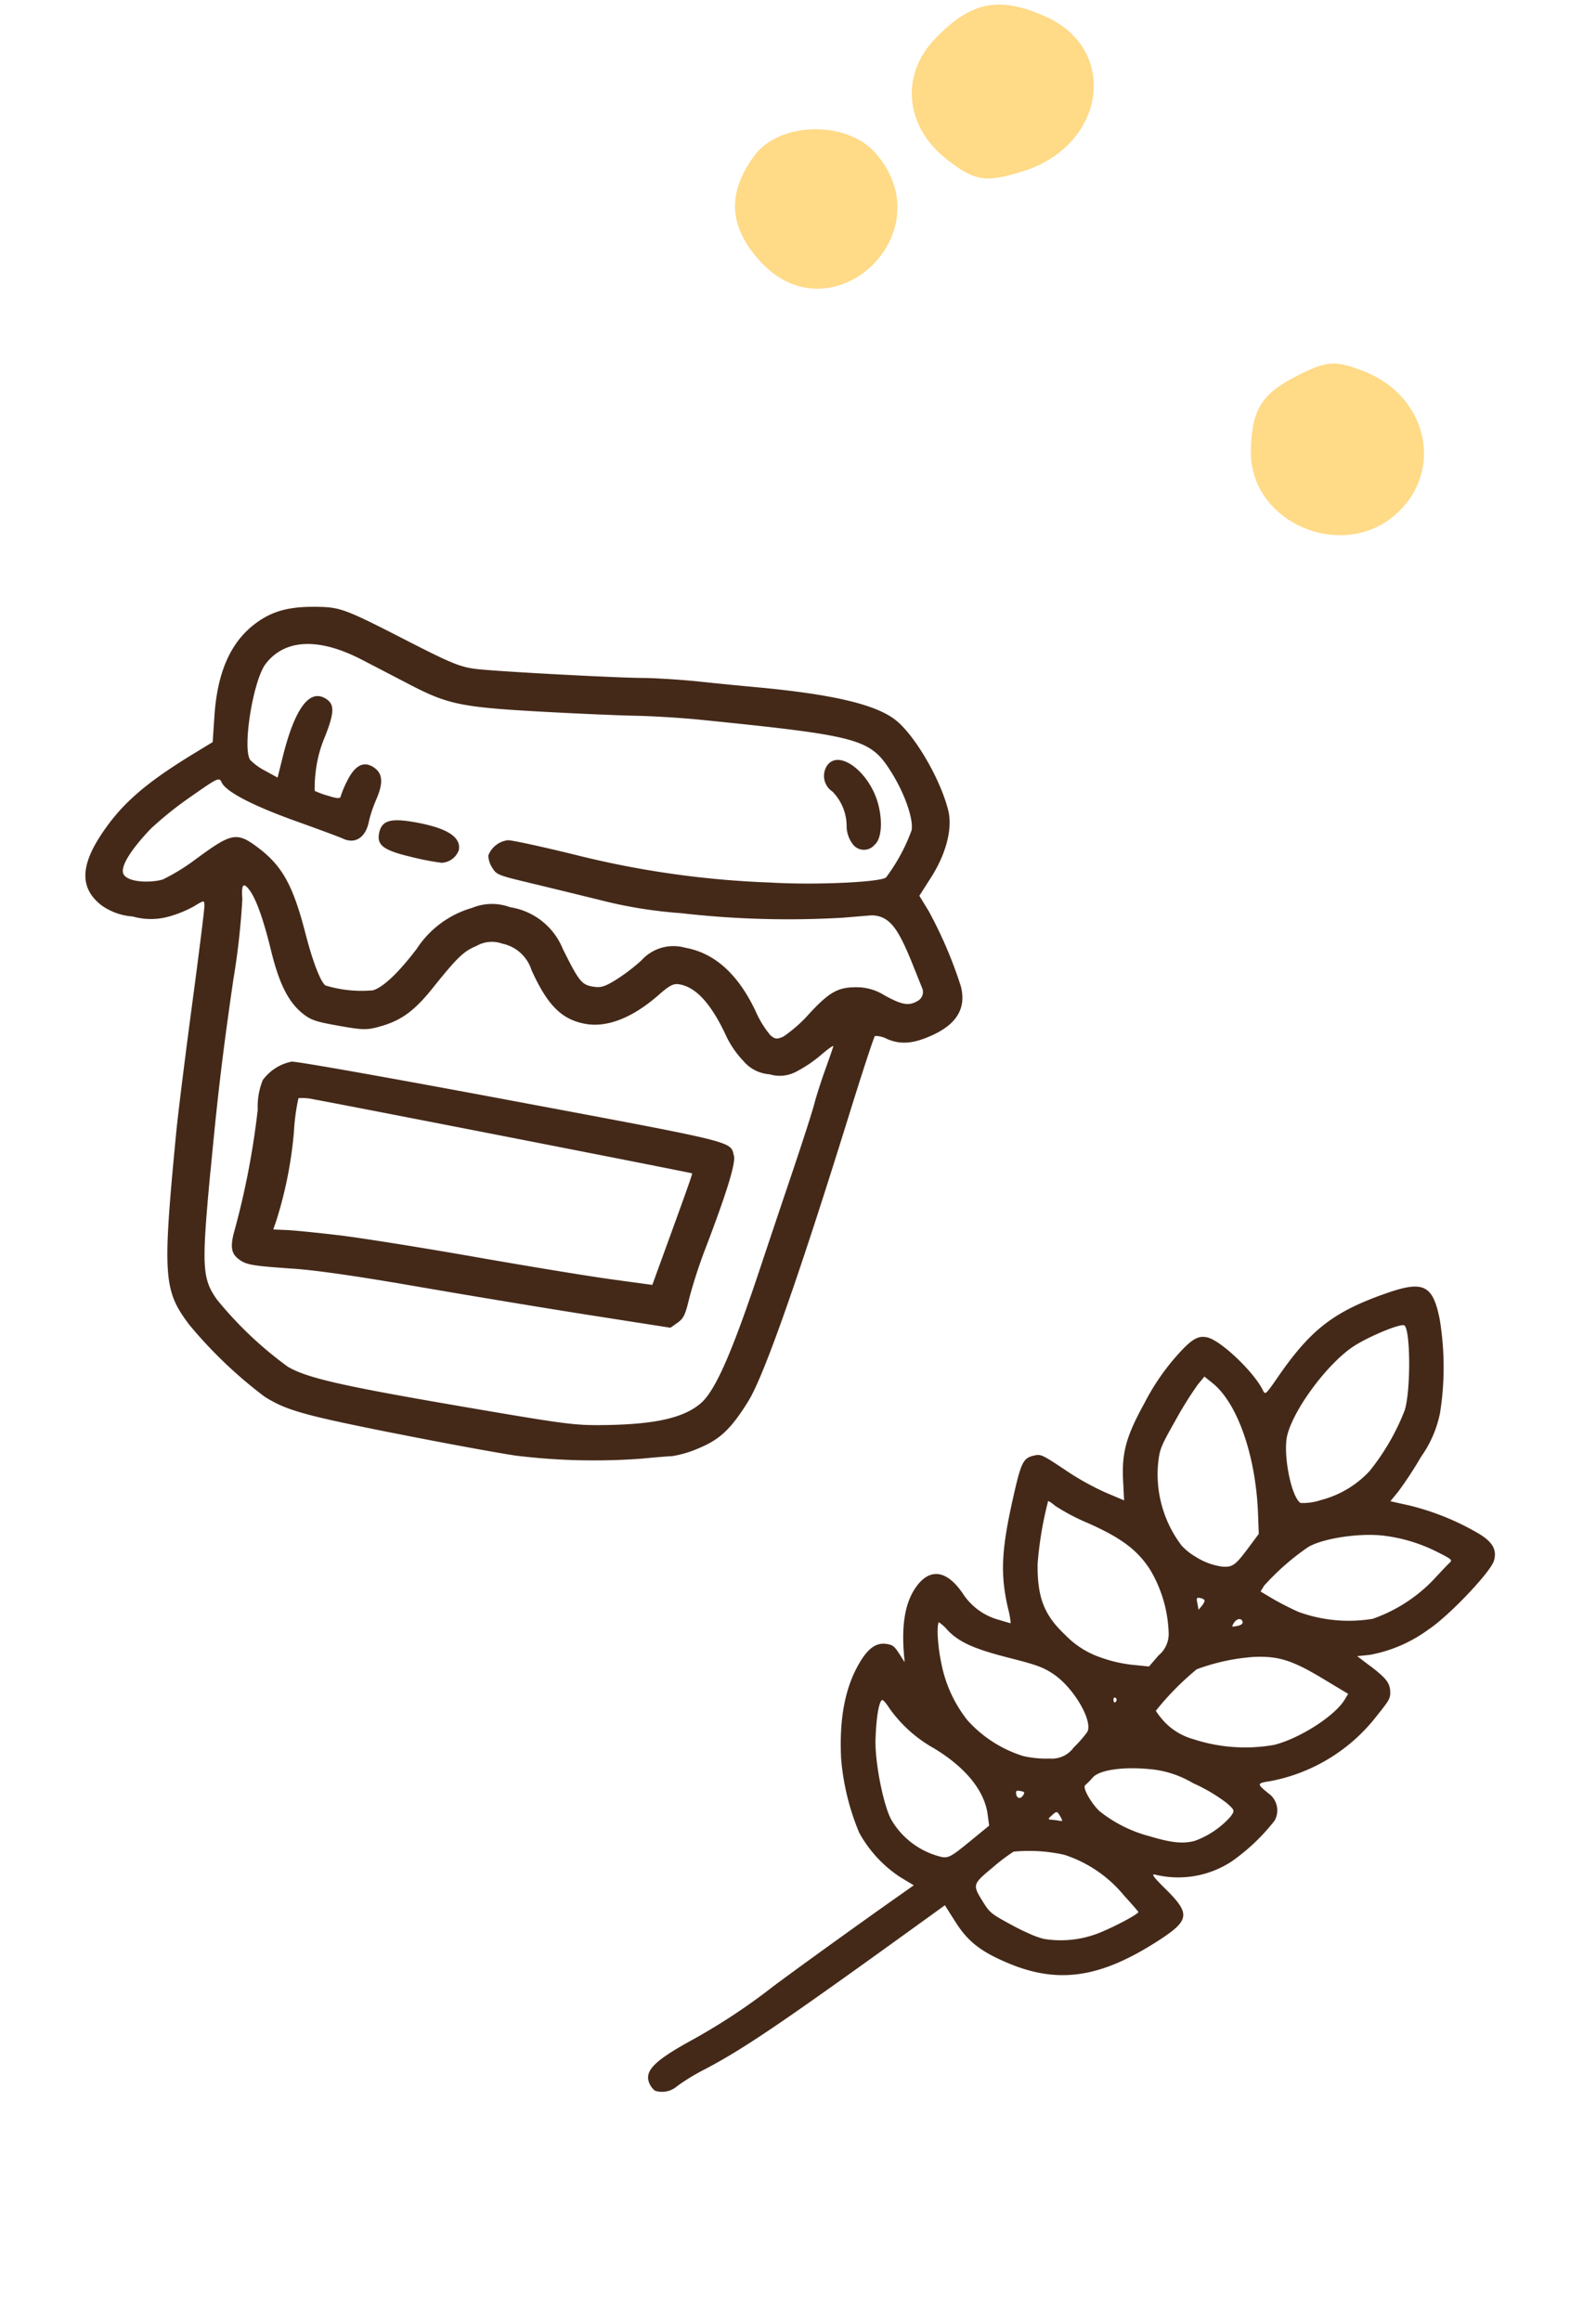<svg xmlns="http://www.w3.org/2000/svg" xmlns:xlink="http://www.w3.org/1999/xlink" width="168.89" height="245.487" viewBox="0 0 168.89 245.487"><defs><clipPath id="a"><rect width="93.746" height="84.936" fill="#442919"/></clipPath><clipPath id="b"><rect width="73.358" height="55.494" fill="#ffda87"/></clipPath><clipPath id="c"><rect width="52.026" height="114.672" fill="#442919"/></clipPath></defs><g transform="translate(-1667.808 -712.586)"><g transform="matrix(0.985, 0.174, -0.174, 0.985, 1750.076, 393.065)"><g transform="translate(-0.489 386.055)" clip-path="url(#a)"><path d="M42.717,84.818h0c5.246.11,11.06.151,12.921.089a67.663,67.663,0,0,0,13.208-2.025c1.222-.345,2.594-.7,3.049-.8a11.679,11.679,0,0,0,2.638-1.33c2.039-1.3,3-2.619,4.278-5.823,1.159-2.918,2.951-13.77,5.206-31.527.6-4.742,1.168-8.7,1.258-8.8a2.647,2.647,0,0,1,1.339.094c1.543.356,2.88-.01,4.7-1.285,2.3-1.607,2.96-3.44,2-5.556A45.557,45.557,0,0,0,88.571,20.6l-1.249-1.416.885-2.132c1.137-2.742,1.348-5.5.557-7.283-1.4-3.156-4.964-7.338-7.251-8.5-2.4-1.22-7.058-1.464-15.058-.8q-2.971.248-5.946.454c-1.96.138-4.784.456-6.111.685-2.514.433-13.777,1.818-16.907,2.078-2.116.177-2.881.018-8.884-1.834C22.471-.036,21.692-.186,19.583.128,16.543.58,14.819,1.339,13.29,2.9c-2.345,2.39-3.226,5.8-2.718,10.511l.3,2.775L9.091,17.753c-4.574,4.036-6.664,6.658-8.2,10.282s-1.1,5.88,1.411,7.2a6.446,6.446,0,0,0,3.44.582,7.005,7.005,0,0,0,3.8-.669,12.333,12.333,0,0,0,2.407-1.521c.956-.839.958-.84,1.077-.235.065.334.308,5.134.539,10.666s.542,11.588.69,13.457c1.208,15.25,1.567,16.691,4.924,19.8a47.378,47.378,0,0,0,9.134,6.077c2.534,1.03,4.435,1.218,14.4,1.429M11.468,28.469A21.805,21.805,0,0,1,8.221,31.4c-1,.526-3.4.993-4.15.248-.787-.786.8-3.6,1.98-5.344A37.784,37.784,0,0,1,9.6,22.27c2.476-2.481,2.591-2.561,2.95-2.049.625.892,3.67,1.851,8.477,2.67,2.515.429,4.835.853,5.157.942,1.433.4,2.416-.545,2.425-2.326a13.958,13.958,0,0,1,.366-2.375c.445-1.891.181-2.852-.908-3.3q-1.687-.7-2.456,1.882a10.6,10.6,0,0,0-.4,1.733c0,.3-.265.343-1.367.2a9.19,9.19,0,0,1-1.443-.258,13.137,13.137,0,0,1-.238-1.8,13.492,13.492,0,0,1,.308-4.04c.534-2.632.42-3.5-.518-3.924-1.937-.882-3.137,1.442-3.508,6.792l-.157,2.27-1.4-.474a6.393,6.393,0,0,1-1.774-.852c-1.054-1.054-1.167-8.37-.159-10.3,1.544-2.96,5.065-3.732,9.979-2.189l5.5,1.726c4.237,1.329,5.753,1.372,13.979.387,3.736-.447,8.263-1.046,10.06-1.328s4.912-.636,6.924-.783C78.21,3.636,79.317,3.739,82.1,6.8c1.8,1.977,3.21,4.49,3.21,5.709a19.442,19.442,0,0,1-1.785,5.362c-.383.594-7.285,2.14-11.927,2.671a99.278,99.278,0,0,1-20.854.712c-3.623-.241-6.913-.368-7.311-.282a2.541,2.541,0,0,0-1.758,1.942,2.45,2.45,0,0,0,.606,1.178c.581.676.749.713,4.115.917,1.93.117,5.372.337,7.649.489a48.176,48.176,0,0,0,8.753-.116,99.462,99.462,0,0,0,16.962-2.507l2.77-.73a2.729,2.729,0,0,1,2.25.4l.076.053c.794.551,1.653,1.645,3.03,3.856l1.437,2.309a1.069,1.069,0,0,1-.21,1.375c-.858.739-1.54.748-3.6.054a5.473,5.473,0,0,0-2.794-.367c-2.129.319-2.916.927-4.653,3.593a14.876,14.876,0,0,1-2.322,2.934c-.635.416-.794.428-1.374.1a10.447,10.447,0,0,1-1.975-2.226c-2.529-3.561-5.356-5.323-8.54-5.323a4.547,4.547,0,0,0-4.288,2.108,19.7,19.7,0,0,1-2.25,2.453c-1.107.995-1.493,1.188-2.375,1.188-1.173,0-1.52-.309-3.789-3.374a7.2,7.2,0,0,0-6.259-3.371,5.511,5.511,0,0,0-3.942.768,10.429,10.429,0,0,0-5.019,5.284c-1.458,2.831-2.788,4.626-3.8,5.127a13.171,13.171,0,0,1-5.023.37c-.575-.255-1.769-2.232-3.059-5.065-2.173-4.774-3.66-6.607-6.548-8.068-2.438-1.234-2.982-1.039-6.026,2.147M18.542,60.91c-.649-7.943-.91-12.576-1.147-20.381a78.561,78.561,0,0,0-.548-8.567c-.376-1.442-.219-1.774.52-1.1.892.807,2.013,2.758,3.415,5.943,1.477,3.357,2.781,5.092,4.526,6.026.925.495,1.488.577,3.953.577,2.641,0,3-.061,4.413-.755,1.989-.977,3.184-2.232,4.618-4.853,2.037-3.723,2.559-4.438,3.835-5.258a3.249,3.249,0,0,1,2.592-.7,4.133,4.133,0,0,1,3.569,2.227c2.313,3.371,4.043,4.581,6.58,4.6,2.341.018,4.826-1.5,7.1-4.337.994-1.24,1.352-1.51,2-1.51,1.817,0,3.726,1.5,5.9,4.647a10.186,10.186,0,0,0,2.191,2.179A3.944,3.944,0,0,0,75,40.53a3.7,3.7,0,0,0,2.76-.787A13.977,13.977,0,0,0,80,37.577c.618-.758,1.124-1.272,1.124-1.141s-.18,1.271-.4,2.536-.454,2.979-.518,3.81-.534,4.25-1.043,7.6-1.211,8.028-1.561,10.4c-1.4,9.5-2.436,13.736-3.743,15.306-1.541,1.85-4.466,3.051-9.9,4.064-2.856.533-3.975.58-14.976.635-12.9.065-16.6-.121-18.8-.942a39.947,39.947,0,0,1-8.622-5.695c-1.934-1.934-2.2-3.1-3.029-13.238" transform="translate(0 0)" fill="#442919"/><path d="M102.073,158.529l8.552-.166.65-.653c.557-.56.667-.955.772-2.767a52.8,52.8,0,0,1,.773-5.487c1.176-6.092,1.594-9.435,1.268-10.15-.68-1.493.439-1.416-24.361-1.674-13.147-.137-23.115-.141-23.463-.009a5,5,0,0,0-2.66,2.448,7.392,7.392,0,0,0,.018,3.165,84.833,84.833,0,0,1-.18,12.851c-.2,1.824.017,2.574.883,3.044.907.492,1.473.494,5.941.02,2.481-.264,6.813-.4,13.457-.421,5.389-.018,13.647-.107,18.35-.2m-33.218-3.281-1.411.187.162-1.019a43.452,43.452,0,0,0,.2-9.478,22.408,22.408,0,0,1-.154-3.642,5.575,5.575,0,0,1,1.644-.154c2.341-.01,40.683.688,40.75.743s-.372,2.582-1.674,9.971l-.419,2.377-4.316.17c-2.374.094-8.971.175-14.661.18s-12.226.115-14.525.244-4.816.318-5.592.421" transform="translate(-41.294 -89.613)" fill="#442919"/><path d="M89.542,63.406h0a27.537,27.537,0,0,0,3.3.054,2.025,2.025,0,0,0,1.568-1.648c0-1.4-1.64-2.074-5.047-2.084-2.7-.008-3.563.437-3.572,1.848-.007,1.256.813,1.657,3.747,1.83" transform="translate(-55.905 -38.919)" fill="#442919"/><path d="M216.864,22.1a5.238,5.238,0,0,1,2.147,3.483,3.249,3.249,0,0,0,.96,1.638,1.467,1.467,0,0,0,2.268-.339c.593-.689.463-2.436-.314-4.19-1.442-3.26-5.171-5.207-6.094-3.181a1.983,1.983,0,0,0,1.033,2.59" transform="translate(-140.522 -12.173)" fill="#442919"/></g></g><g transform="translate(1801.125 794.305) rotate(-179)"><g transform="translate(-16.783 25.249)" clip-path="url(#b)"><path d="M6.535,17.394c3.038,1.116,3.892,1.046,6.977-.577,3.787-1.993,4.79-3.663,4.816-8.006C18.369,1.072,8.152-2.979,2.6,2.576-2.152,7.325-.126,14.944,6.535,17.394" transform="translate(0 0)" fill="#ffda87"/><path d="M25.625,38.438c4.952,2.082,7.831,1.454,11.567-2.523,3.706-3.943,3.069-9.444-1.484-12.829-2.989-2.221-4.09-2.369-8-1.08-8.723,2.88-10.02,13.095-2.084,16.432" transform="translate(15.266 15.891)" fill="#ffda87"/><path d="M47.357,28.273c2.814-4.018,2.558-7.521-.81-11.107-7.7-8.2-19.589,3.278-12.036,11.623,3.12,3.449,10.27,3.16,12.846-.516" transform="translate(24.07 10.759)" fill="#ffda87"/></g></g><g transform="translate(1792.103 832.984) rotate(31)"><g clip-path="url(#c)"><path d="M46.473,37.187,44.778,37l1.081-.81A15.1,15.1,0,0,0,49.8,30.676c1.113-2.334,2.5-8.582,2.182-9.787-.326-1.221-1.252-1.685-3.2-1.616a27.255,27.255,0,0,0-7.463,1.217l-1.97.655.19-1.322a40.862,40.862,0,0,0,.171-4.405,12.071,12.071,0,0,0-.667-4.981,31,31,0,0,0-5.123-8.462c-2.486-2.748-3.6-2.663-6.217.474-3.776,4.519-4.927,7.425-5.313,13.4-.158,2.473-.168,2.5-.661,2.179-1.815-1.173-6.521-2.217-7.915-1.758-1.012.332-1.385,1.1-1.856,3.814a24.243,24.243,0,0,0-.266,5.534c.149,4.035.626,5.752,2.293,8.235l1.161,1.727-2.059.294a28.566,28.566,0,0,1-5.019.155c-2.773-.13-3-.108-3.482.351-.917.866-.882,1.29.411,5.192,1.733,5.218,2.963,7.491,5.471,10.091A9.893,9.893,0,0,1,11.555,52.9c-.032.022-.557.164-1.17.313a6.616,6.616,0,0,1-4.7-.351C2.912,51.544,1.2,52.23,1,54.747c-.164,2,.693,4.228,2.685,6.954l.373.512-.968-.481c-.835-.414-1.063-.436-1.682-.18C.417,61.963-.006,62.9,0,64.677c.006,3.007,1.157,6.17,3.542,9.733a25.776,25.776,0,0,0,5.692,5.746,13.288,13.288,0,0,0,6.144,1.787h1.663l-1.075,2.432c-.43.974-.92,2.093-1.436,3.282-1.7,3.912-3.678,8.541-4.693,11.008a65.227,65.227,0,0,1-4.424,9.291c-2.375,4.063-2.732,5.534-1.543,6.369a1.972,1.972,0,0,0,.889.348,2.416,2.416,0,0,0,1.749-1.6,21.981,21.981,0,0,1,1.657-3.146c2.21-3.675,4.029-7.495,9.626-20.5.674-1.568,1.4-3.267,2.195-5.117l.961-2.252,1.885.942c2.191,1.1,3.928,1.306,7.052.851,5.692-.835,9.167-3.712,12.371-10.252,1.73-3.532,1.448-4.171-2.226-5.053-1.616-.389-2.078-.576-1.73-.708a10.306,10.306,0,0,0,6.287-5.411,21.26,21.26,0,0,0,1.66-6.015,2.2,2.2,0,0,0-2.018-2.131c-1.619-.225-1.644-.278-.557-1.183a18.626,18.626,0,0,0,6.151-11.871c.272-1.97.262-2.229-.111-2.8-.512-.784-1.1-1.009-3.238-1.249M40.2,24.829a17.044,17.044,0,0,1,6.252-1.644c1.638-.123,1.739-.1,1.619.319-.073.25-.31,1.306-.525,2.35a16.388,16.388,0,0,1-3.4,6.919,15.569,15.569,0,0,1-7.087,3.412c-.44.057-1.009.111-1.568.149s-1.11.063-1.518.066l-1.48.006V35.7a26,26,0,0,1,1.882-5.891c.753-1.461,3.5-3.807,5.825-4.977m-7.94,15.96c-.465.424-.478.421-.478-.063,0-.579.414-.914.737-.591.136.136.041.386-.259.655M27.638,8.973c.863-1.7,2.824-4.351,3.349-4.522.674-.218,4.114,5.376,4.7,7.637a24.183,24.183,0,0,1,.13,7.45,10.645,10.645,0,0,1-2.846,5.3A5.862,5.862,0,0,1,31.29,26.2c-1.173-.022-4.332-3.535-4.9-5.449-.847-2.846-.206-8.908,1.249-11.779m-12.115,12.1.164-1.091,1.1.149c3.361.462,7.887,4.234,11.239,9.37l1.161,1.777-.164,1.673c-.243,2.463-.373,2.776-1.36,3.289a7.018,7.018,0,0,1-2.947.557,6.373,6.373,0,0,1-1.891-.25,12.463,12.463,0,0,1-6.559-6.072c-.683-1.451-.73-1.736-.816-4.924a39.32,39.32,0,0,1,.073-4.478m12.44,19.552a1.927,1.927,0,0,1-.022.294l-.079.522-.446-.5c-.411-.459-.417-.512-.051-.651.218-.085.455-.095.525-.025a.6.6,0,0,1,.073.357m-1.17,27.512a6.722,6.722,0,0,0-.791.338c-.383.2-.417.155-.269-.329.231-.749.234-.753.863-.414.417.225.468.323.2.4M10.761,46.054A38.192,38.192,0,0,1,8.3,39.8c0-.063.4-.051.889.032a21.7,21.7,0,0,0,3.912-.221c3.83-.474,5.961-.256,8.165.829a13.881,13.881,0,0,1,5.1,4.664,2.932,2.932,0,0,1,.351,2.663l-.259,1.518-1.667.784a14.558,14.558,0,0,1-3.21,1.031,9.445,9.445,0,0,1-4.471-.117c-2.973-.645-4.557-1.875-6.347-4.93m14.613,8.14c0,.133-.047.237-.108.237s-.168-.1-.25-.237-.035-.237.1-.237a.247.247,0,0,1,.253.237M19.71,74.986c-.813,2.274-1,2.593-1.651,2.859a8.408,8.408,0,0,1-6.508-.557c-1.442-.737-4.731-4.335-5.932-6.492-1.135-2.033-1.78-3.684-1.534-3.931.073-.073.566.089,1.1.357a14.307,14.307,0,0,0,6.214,1.2c3.893.006,6.881,1.082,8.459,3.045l.768.958Zm1.651-6.891c-.209-.253-.183-.36.111-.471.534-.206.582-.193.582.193,0,.5-.379.651-.693.278m-1.426-3.836a13.223,13.223,0,0,1-7.058-.218,13.994,13.994,0,0,1-5.468-3.769C6.2,58.981,4.977,57.195,4.977,56.73a4.351,4.351,0,0,1,1.243.243c1.727.465,3.463.25,7.283-.908,2.678-.806,3.469-.955,4.756-.879,2.593.149,6.166,2.135,6.166,3.428a13.059,13.059,0,0,1-.383,2.1,2.861,2.861,0,0,1-1.6,2.343,10.692,10.692,0,0,1-2.508,1.2m18.926,7.861c.161.142-1.448,2.811-2.52,4.181a11.011,11.011,0,0,1-4.563,3.406,8.222,8.222,0,0,1-1.5.31c-.651.089-1.414.158-2.176.19-2.467.111-2.675.082-3.836-.509-1.954-1-1.961-1.018-1.044-3.649a20.132,20.132,0,0,1,1.037-2.593,17.142,17.142,0,0,1,4.75-2.473,13.6,13.6,0,0,1,7.631.421c1.173.351,2.176.677,2.223.718m3.165-13.652a9.338,9.338,0,0,1-1.9,4.108c-.882.93-2,1.464-4.326,2.055a14.3,14.3,0,0,1-6.008.459c-1.278-.319-2.792-1.208-2.659-1.559a8.982,8.982,0,0,0,.269-1.123c.2-1.044,2.131-2.628,4.69-3.845a10.683,10.683,0,0,1,4.7-1.1,17.958,17.958,0,0,1,4.12-.038c1.167.218,1.183.231,1.116,1.04m3.981-16.836c0,2.008-1.967,5.98-3.937,7.947a17.632,17.632,0,0,1-7.684,3.893,6.636,6.636,0,0,1-3.9-.126,7.425,7.425,0,0,1-1-.414,29.379,29.379,0,0,1,1.448-5.992,21.732,21.732,0,0,1,4.494-4.225c2.169-1.436,3.668-1.8,7.4-1.8h3.181Z" transform="translate(0 0)" fill="#442919"/></g></g></g></svg>